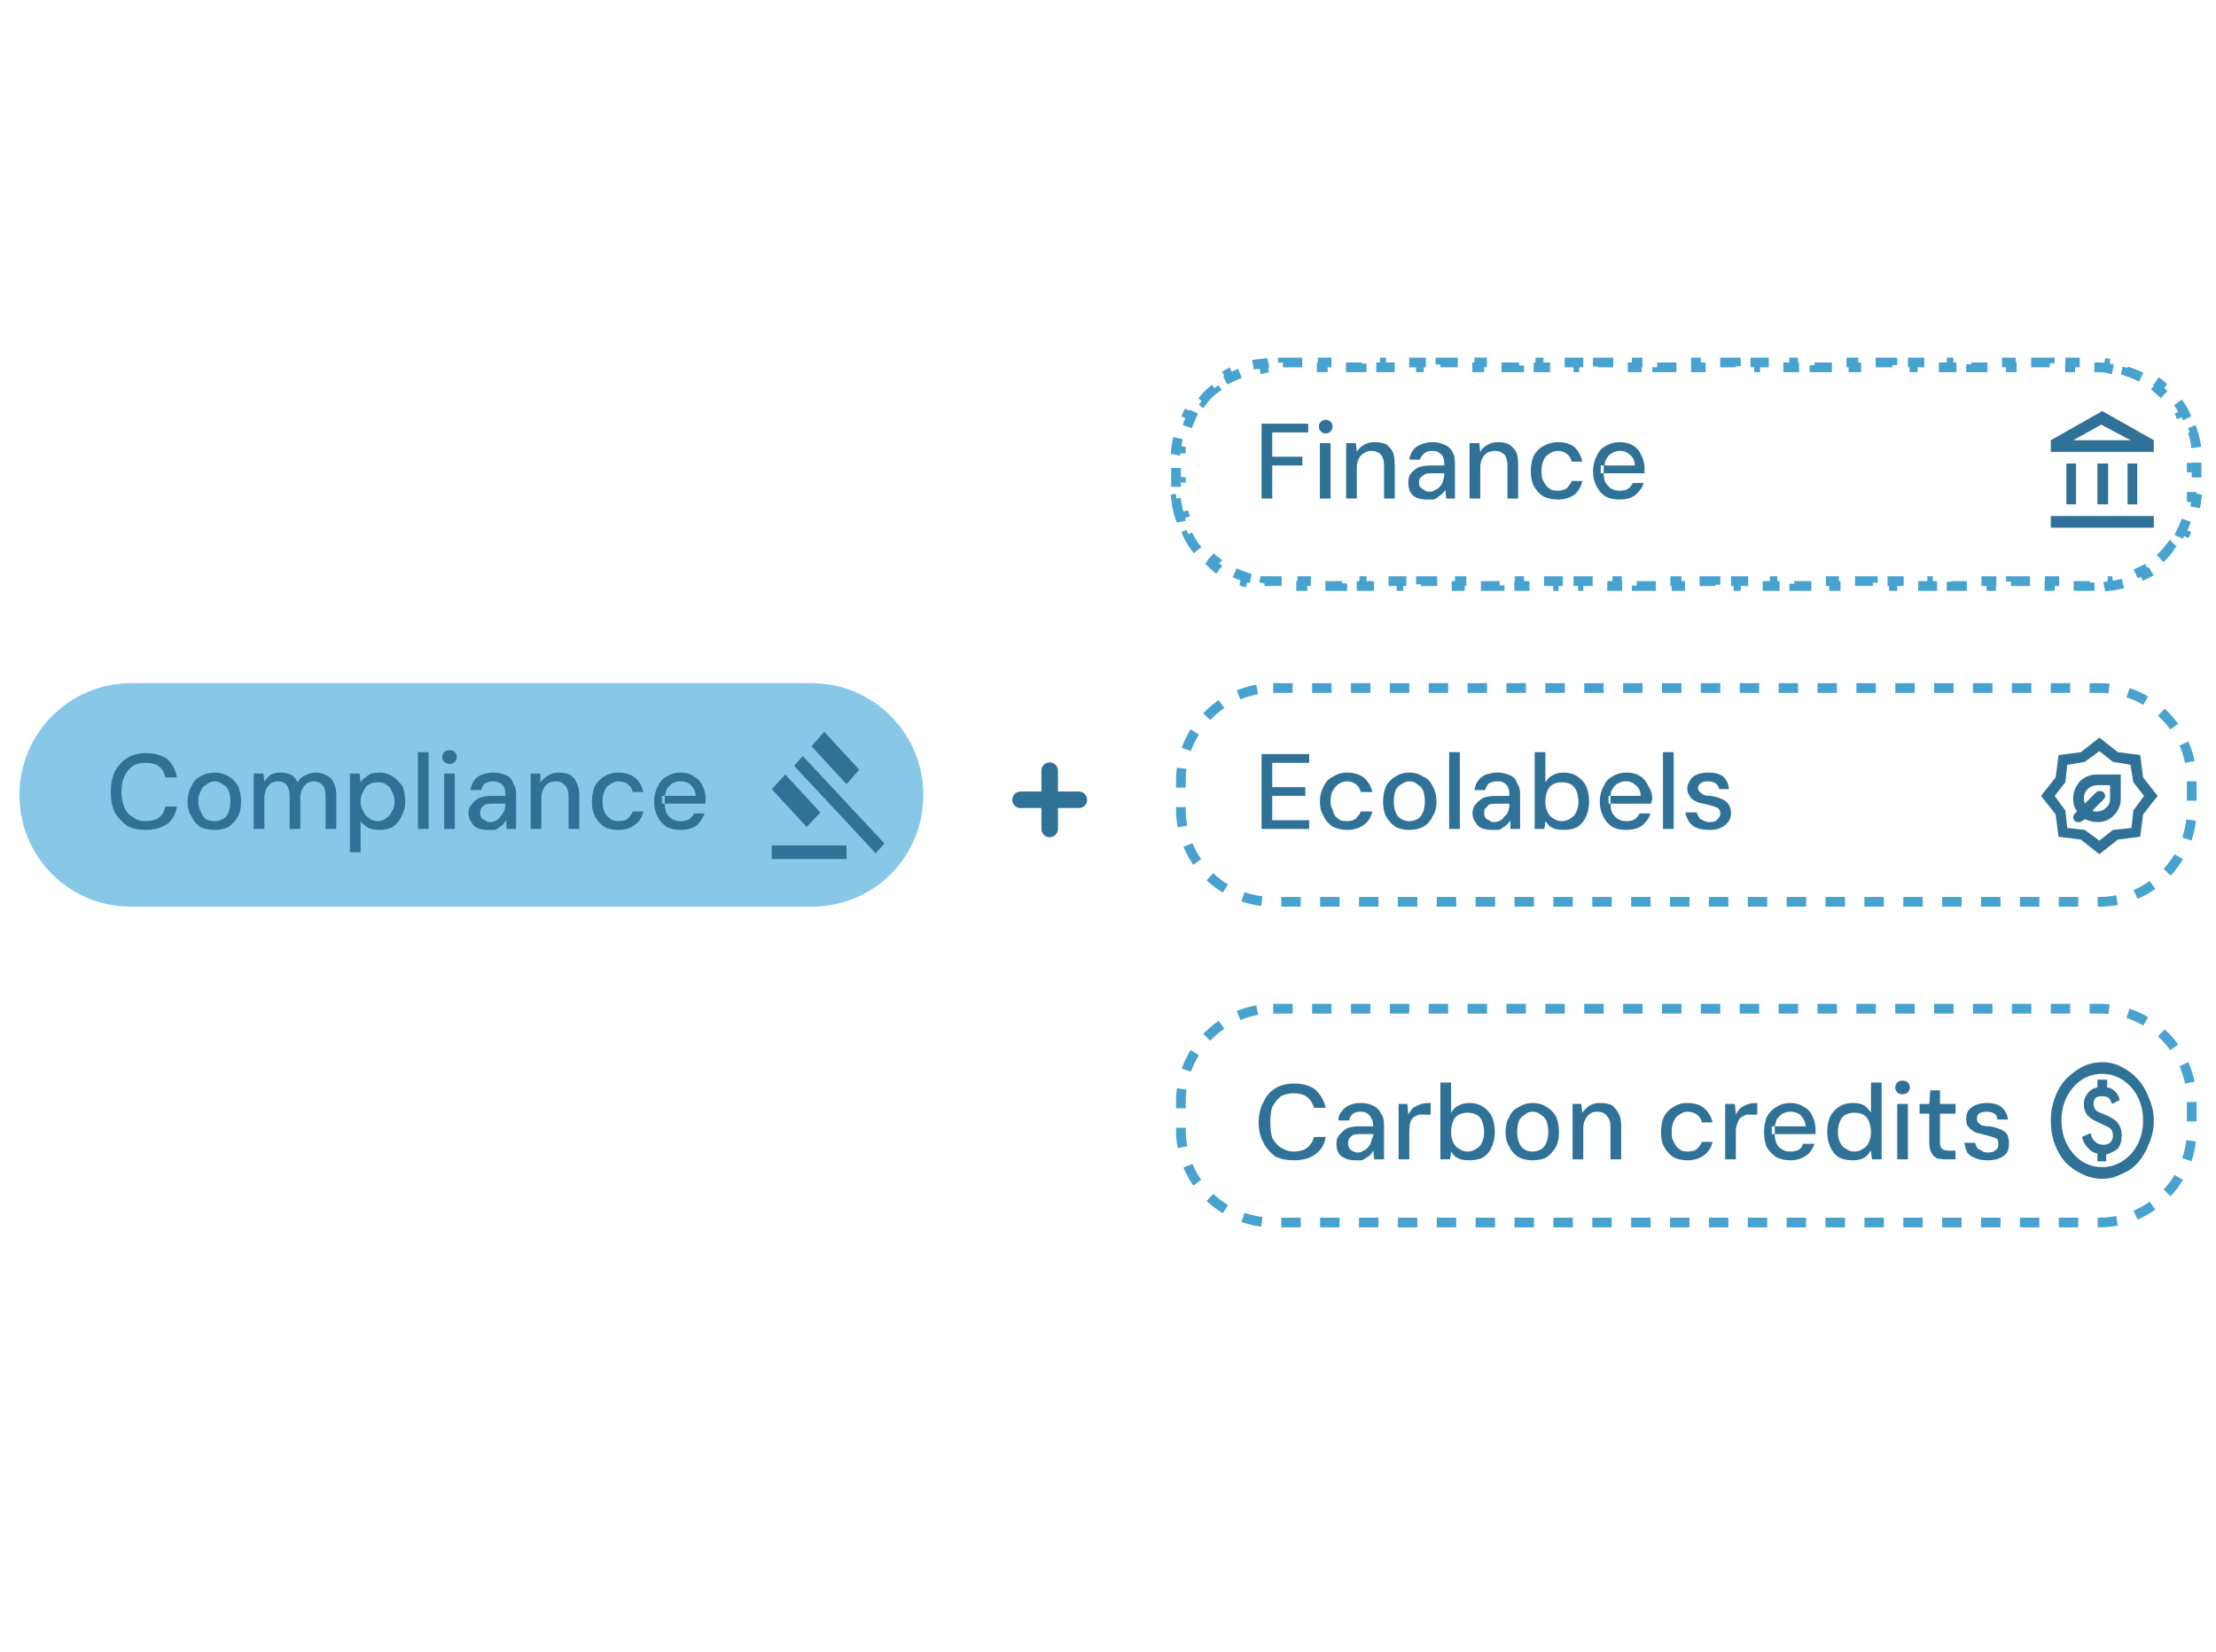 <svg version="1.2" xmlns="http://www.w3.org/2000/svg" viewBox="0 0 228 170" width="228" height="170">
	<title>Dasboard v2 - report benefit-svg</title>
	<defs>
		<clipPath clipPathUnits="userSpaceOnUse" id="cp1">
			<path d="m209 75.32h14v14h-14z"/>
		</clipPath>
	</defs>
	<style>
		.s0 { fill: none;stroke: #000000 } 
		.s1 { fill: #307297 } 
		.s2 { fill: #89c7e8 } 
		.s3 { fill: none;stroke: #48a2cf;stroke-dasharray: 2 } 
		.s4 { fill: none;stroke: #307297;stroke-linecap: round;stroke-width: 1.7 } 
	</style>
	<path id="Layer" class="s0" d="m-11.5-9.2h254v183h-254z"/>
	<path id="Layer" fill-rule="evenodd" class="s1" d="m129.8 51.3v-7.7h4.8v0.9h-3.7v2.5h3.1v0.9h-3.1v3.4zm6 0v-5.7h1.1v5.7zm0.6-6.7q-0.3 0-0.5-0.2-0.2-0.2-0.2-0.5 0-0.3 0.2-0.5 0.2-0.2 0.5-0.2 0.3 0 0.5 0.2 0.2 0.2 0.2 0.5 0 0.3-0.2 0.5-0.2 0.2-0.5 0.2zm2.1 6.7v-5.7h1l0.1 0.9q0.2-0.4 0.7-0.7 0.5-0.3 1.1-0.3 0.7 0 1.2 0.2 0.4 0.3 0.7 0.8 0.2 0.5 0.2 1.3v3.5h-1.1v-3.4q0-0.7-0.3-1.1-0.4-0.4-1-0.4-0.4 0-0.7 0.2-0.4 0.2-0.6 0.6-0.2 0.4-0.2 0.9v3.2zm8.3 0.1q-0.6 0-1.1-0.2-0.4-0.2-0.6-0.6-0.2-0.4-0.2-0.9 0-0.6 0.2-0.9 0.3-0.4 0.8-0.7 0.6-0.2 1.3-0.2h1.4q0-0.5-0.1-0.8-0.1-0.3-0.4-0.5-0.3-0.2-0.7-0.2-0.5 0-0.8 0.2-0.4 0.3-0.5 0.7h-1.1q0.1-0.6 0.4-1 0.3-0.4 0.9-0.6 0.5-0.2 1.1-0.2 0.7 0 1.3 0.3 0.5 0.2 0.8 0.8 0.2 0.4 0.2 1.1v3.6h-0.9l-0.1-0.9q-0.1 0.2-0.3 0.4-0.2 0.2-0.4 0.3-0.2 0.2-0.5 0.3-0.3 0-0.7 0zm0.3-0.8q0.3 0 0.6-0.2 0.3-0.1 0.5-0.4 0.2-0.2 0.3-0.6 0.1-0.3 0.1-0.6v-0.1h-1.3q-0.5 0-0.7 0.1-0.3 0.2-0.5 0.4-0.1 0.2-0.1 0.4 0 0.3 0.1 0.5 0.2 0.2 0.4 0.3 0.2 0.2 0.6 0.2zm4.1 0.7v-5.7h1l0.1 0.9q0.2-0.4 0.7-0.7 0.5-0.3 1.1-0.3 0.7 0 1.1 0.2 0.5 0.3 0.8 0.8 0.2 0.5 0.2 1.3v3.5h-1.1v-3.4q0-0.7-0.3-1.1-0.4-0.4-1-0.4-0.4 0-0.8 0.2-0.3 0.2-0.5 0.6-0.2 0.4-0.2 0.9v3.2zm9.1 0.1q-0.8 0-1.5-0.3-0.6-0.4-1-1.1-0.3-0.6-0.3-1.5 0-0.9 0.3-1.6 0.4-0.7 1-1 0.7-0.4 1.5-0.4 1 0 1.7 0.5 0.6 0.6 0.8 1.5h-1.1q-0.1-0.5-0.5-0.8-0.4-0.3-0.9-0.3-0.5 0-0.9 0.3-0.4 0.2-0.6 0.7-0.2 0.4-0.2 1.1 0 0.5 0.1 0.8 0.2 0.4 0.4 0.7 0.2 0.2 0.5 0.4 0.3 0.1 0.7 0.1 0.3 0 0.6-0.1 0.3-0.1 0.5-0.4 0.2-0.2 0.3-0.5h1.1q-0.2 0.9-0.8 1.4-0.7 0.5-1.7 0.5zm6.3 0q-0.8 0-1.4-0.3-0.6-0.4-0.9-1-0.4-0.7-0.4-1.6 0-0.9 0.4-1.6 0.3-0.7 0.9-1 0.6-0.4 1.5-0.4 0.8 0 1.4 0.4 0.5 0.3 0.8 1 0.3 0.6 0.3 1.3 0 0.1 0 0.3 0 0.1 0 0.2h-4.2q0 0.6 0.2 1 0.3 0.4 0.6 0.6 0.4 0.2 0.8 0.2 0.6 0 0.9-0.2 0.3-0.2 0.5-0.6h1.1q-0.1 0.5-0.5 0.9-0.3 0.4-0.8 0.6-0.5 0.2-1.2 0.2zm-1.6-2.7q0 0 0-0.1v-0.3q0-0.2 0-0.4h-0.3v0.8zm3.2-0.8q0-0.7-0.5-1.1-0.4-0.4-1-0.4-0.5 0-0.8 0.2-0.4 0.2-0.6 0.6-0.2 0.3-0.2 0.7z"/>
	<path id="Layer" fill-rule="evenodd" class="s1" d="m129.8 85.3v-7.7h4.9v0.9h-3.8v2.5h3.4v0.9h-3.4v2.5h3.8v0.9zm8.8 0.1q-0.8 0-1.4-0.3-0.7-0.4-1-1.1-0.4-0.6-0.4-1.5 0-0.9 0.4-1.6 0.3-0.7 1-1 0.6-0.4 1.4-0.4 1 0 1.7 0.5 0.7 0.6 0.9 1.5h-1.2q-0.1-0.5-0.5-0.8-0.4-0.3-0.9-0.3-0.5 0-0.9 0.3-0.3 0.2-0.6 0.7-0.2 0.4-0.2 1.1 0 0.5 0.2 0.8 0.1 0.4 0.3 0.7 0.2 0.2 0.5 0.4 0.3 0.1 0.7 0.1 0.3 0 0.6-0.1 0.3-0.1 0.5-0.4 0.2-0.2 0.3-0.5h1.2q-0.2 0.9-0.9 1.4-0.7 0.5-1.7 0.5zm6.4 0q-0.8 0-1.4-0.3-0.6-0.4-1-1.1-0.3-0.6-0.3-1.5 0-0.9 0.3-1.6 0.4-0.7 1-1 0.6-0.4 1.4-0.4 0.8 0 1.4 0.4 0.7 0.3 1 1 0.4 0.7 0.4 1.6 0 0.9-0.4 1.5-0.3 0.7-1 1.1-0.6 0.3-1.4 0.3zm0-0.9q0.5 0 0.8-0.2 0.4-0.2 0.6-0.7 0.2-0.5 0.2-1.1 0-0.7-0.2-1.2-0.2-0.4-0.6-0.6-0.3-0.3-0.8-0.3-0.4 0-0.8 0.3-0.4 0.2-0.6 0.6-0.2 0.5-0.2 1.2 0 0.6 0.2 1.1 0.2 0.5 0.6 0.7 0.4 0.2 0.8 0.2zm4.1 0.8v-7.9h1.1v7.9zm4.4 0.1q-0.6 0-1.1-0.2-0.4-0.2-0.6-0.6-0.3-0.4-0.3-0.9 0-0.6 0.3-0.9 0.3-0.4 0.8-0.7 0.6-0.2 1.3-0.2h1.4q0-0.5-0.1-0.8-0.1-0.3-0.4-0.5-0.3-0.2-0.7-0.2-0.5 0-0.9 0.2-0.3 0.3-0.4 0.7h-1.1q0.1-0.6 0.4-1 0.3-0.4 0.8-0.6 0.6-0.2 1.2-0.2 0.7 0 1.3 0.3 0.5 0.2 0.7 0.8 0.3 0.4 0.3 1.1v3.6h-1v-0.9q-0.1 0.2-0.3 0.4-0.2 0.2-0.4 0.3-0.2 0.2-0.5 0.3-0.3 0-0.7 0zm0.2-0.8q0.4 0 0.7-0.2 0.2-0.1 0.4-0.4 0.3-0.2 0.4-0.6 0.1-0.3 0.1-0.6v-0.1h-1.3q-0.5 0-0.8 0.1-0.2 0.2-0.4 0.4-0.1 0.2-0.1 0.4 0 0.3 0.1 0.5 0.1 0.2 0.4 0.3 0.2 0.2 0.5 0.2zm7.2 0.8q-0.5 0-0.9-0.1-0.3-0.1-0.6-0.3-0.2-0.3-0.4-0.5l-0.1 0.8h-1v-7.9h1.1v3.1q0.3-0.5 0.7-0.7 0.5-0.3 1.2-0.3 0.8 0 1.4 0.4 0.6 0.4 0.9 1 0.3 0.7 0.3 1.6 0 0.8-0.3 1.5-0.3 0.7-0.9 1.1-0.6 0.3-1.4 0.3zm-0.2-0.9q0.5 0 0.9-0.3 0.4-0.2 0.6-0.7 0.2-0.4 0.2-1 0-0.6-0.2-1.1-0.2-0.5-0.6-0.7-0.4-0.2-0.9-0.2-0.5 0-0.9 0.2-0.4 0.2-0.6 0.7-0.2 0.5-0.2 1.1 0 0.6 0.2 1 0.2 0.5 0.6 0.7 0.4 0.3 0.9 0.3zm6.6 0.9q-0.8 0-1.4-0.3-0.6-0.4-0.9-1-0.4-0.7-0.4-1.6 0-0.9 0.4-1.6 0.3-0.7 0.9-1 0.6-0.4 1.5-0.4 0.8 0 1.4 0.4 0.5 0.3 0.8 1 0.4 0.6 0.4 1.3 0 0.1-0.1 0.3 0 0.1 0 0.2h-4.2q0 0.6 0.2 1 0.3 0.4 0.6 0.6 0.4 0.2 0.8 0.2 0.6 0 0.9-0.2 0.3-0.2 0.5-0.6h1.1q-0.1 0.5-0.5 0.9-0.3 0.4-0.8 0.6-0.5 0.2-1.2 0.2zm-1.6-2.7q0 0 0-0.1v-0.3q0-0.2 0-0.4h-0.2v0.8zm3.1-0.8q0-0.7-0.5-1.1-0.4-0.4-1-0.4-0.5 0-0.8 0.2-0.4 0.2-0.6 0.6-0.2 0.3-0.2 0.7zm2.3 3.4v-7.9h1.1v7.9zm4.8 0.1q-0.8 0-1.3-0.2-0.5-0.2-0.8-0.6-0.3-0.5-0.4-1h1.2q0 0.2 0.2 0.5 0.1 0.2 0.4 0.3 0.3 0.2 0.7 0.2 0.3 0 0.6-0.1 0.2-0.2 0.3-0.3 0.2-0.2 0.2-0.5 0-0.3-0.2-0.5-0.1-0.1-0.4-0.2-0.3-0.1-0.7-0.2-0.5-0.1-0.9-0.2-0.3-0.1-0.6-0.3-0.3-0.2-0.4-0.5-0.2-0.2-0.2-0.7 0-0.4 0.3-0.8 0.2-0.4 0.7-0.6 0.5-0.2 1.2-0.2 0.9 0 1.5 0.4 0.5 0.5 0.6 1.3h-1q-0.1-0.4-0.4-0.6-0.3-0.2-0.8-0.2-0.5 0-0.7 0.2-0.3 0.2-0.3 0.5 0 0.2 0.2 0.4 0.1 0.1 0.4 0.3 0.3 0.1 0.7 0.1 0.7 0.1 1.1 0.3 0.5 0.2 0.7 0.5 0.3 0.4 0.3 1 0 0.5-0.3 0.9-0.3 0.4-0.8 0.6-0.4 0.2-1.1 0.2z"/>
	<path id="Layer" fill-rule="evenodd" class="s1" d="m133.1 119.4q-1.1 0-1.9-0.4-0.8-0.6-1.2-1.4-0.5-0.9-0.5-2.1 0-1.2 0.5-2.1 0.4-0.9 1.2-1.4 0.8-0.5 1.9-0.5 1.4 0 2.2 0.6 0.8 0.7 1.1 1.9h-1.2q-0.2-0.7-0.7-1.1-0.5-0.4-1.4-0.4-0.7 0-1.3 0.3-0.5 0.4-0.9 1.1-0.2 0.6-0.2 1.6 0 0.9 0.2 1.6 0.4 0.7 0.9 1 0.6 0.4 1.3 0.4 0.9 0 1.4-0.4 0.5-0.4 0.7-1.1h1.2q-0.2 1.2-1.1 1.8-0.8 0.6-2.2 0.6zm6.4 0q-0.7 0-1.1-0.2-0.5-0.2-0.7-0.6-0.2-0.4-0.2-0.9 0-0.6 0.3-0.9 0.3-0.4 0.8-0.7 0.5-0.2 1.3-0.2h1.4q0-0.5-0.2-0.8-0.1-0.3-0.4-0.5-0.2-0.2-0.7-0.2-0.5 0-0.8 0.2-0.3 0.3-0.4 0.7h-1.1q0-0.6 0.4-1 0.3-0.4 0.8-0.6 0.5-0.2 1.1-0.2 0.8 0 1.3 0.3 0.5 0.2 0.8 0.8 0.3 0.4 0.3 1.1v3.6h-1l-0.1-0.9q-0.1 0.2-0.3 0.4-0.1 0.2-0.4 0.3-0.2 0.2-0.5 0.3-0.3 0-0.6 0zm0.2-0.8q0.3 0 0.6-0.2 0.3-0.1 0.5-0.4 0.2-0.2 0.3-0.6 0.1-0.3 0.2-0.6v-0.1h-1.3q-0.5 0-0.8 0.1-0.3 0.2-0.4 0.4-0.1 0.2-0.1 0.4 0 0.3 0.1 0.5 0.1 0.2 0.3 0.3 0.3 0.2 0.6 0.2zm4.2 0.7v-5.7h0.9l0.1 1.1q0.2-0.4 0.5-0.7 0.3-0.2 0.8-0.4 0.4-0.1 1-0.1v1.2h-0.6q-0.3 0-0.6 0-0.3 0.1-0.6 0.3-0.2 0.2-0.3 0.5-0.1 0.4-0.1 0.9v2.9zm7.3 0.1q-0.5 0-0.9-0.1-0.3-0.1-0.6-0.3-0.3-0.3-0.4-0.5l-0.1 0.8h-1v-7.9h1.1v3.1q0.3-0.5 0.7-0.7 0.5-0.3 1.2-0.3 0.8 0 1.4 0.4 0.6 0.4 0.9 1 0.3 0.7 0.3 1.6 0 0.8-0.3 1.5-0.3 0.7-0.9 1.1-0.6 0.3-1.4 0.3zm-0.2-0.9q0.5 0 0.9-0.3 0.4-0.2 0.6-0.7 0.2-0.4 0.2-1 0-0.6-0.2-1.1-0.2-0.5-0.6-0.7-0.4-0.2-0.9-0.2-0.5 0-0.9 0.2-0.4 0.2-0.6 0.7-0.2 0.5-0.2 1.1 0 0.6 0.2 1 0.2 0.5 0.6 0.7 0.4 0.3 0.9 0.3zm6.7 0.9q-0.8 0-1.4-0.3-0.7-0.4-1-1.1-0.4-0.6-0.4-1.5 0-0.9 0.4-1.6 0.3-0.7 1-1 0.6-0.4 1.4-0.4 0.8 0 1.4 0.4 0.6 0.3 1 1 0.3 0.7 0.3 1.6 0 0.9-0.3 1.5-0.4 0.7-1 1.1-0.6 0.3-1.4 0.3zm0-0.9q0.4 0 0.8-0.2 0.4-0.2 0.6-0.7 0.2-0.5 0.2-1.1 0-0.7-0.2-1.2-0.2-0.4-0.6-0.6-0.3-0.3-0.8-0.3-0.5 0-0.8 0.3-0.4 0.2-0.6 0.6-0.2 0.5-0.2 1.2 0 0.6 0.2 1.1 0.2 0.5 0.6 0.7 0.3 0.2 0.8 0.2zm4.1 0.8v-5.7h0.9l0.1 0.9q0.3-0.4 0.7-0.7 0.5-0.3 1.1-0.3 0.7 0 1.2 0.2 0.4 0.3 0.7 0.8 0.3 0.5 0.3 1.3v3.5h-1.1v-3.4q0-0.7-0.4-1.1-0.3-0.4-1-0.4-0.4 0-0.7 0.2-0.3 0.2-0.5 0.6-0.2 0.4-0.2 0.9v3.2zm11.8 0.1q-0.8 0-1.4-0.3-0.6-0.4-1-1.1-0.3-0.6-0.3-1.5 0-0.9 0.3-1.6 0.4-0.7 1-1 0.6-0.4 1.4-0.4 1.1 0 1.7 0.5 0.7 0.6 0.9 1.5h-1.1q-0.1-0.5-0.5-0.8-0.4-0.3-1-0.3-0.4 0-0.8 0.3-0.4 0.2-0.6 0.7-0.2 0.4-0.2 1.1 0 0.5 0.1 0.8 0.2 0.4 0.4 0.7 0.2 0.2 0.5 0.4 0.3 0.1 0.6 0.1 0.4 0 0.7-0.1 0.3-0.1 0.5-0.4 0.2-0.2 0.3-0.5h1.1q-0.2 0.9-0.9 1.4-0.7 0.5-1.7 0.5zm3.9-0.1v-5.7h1l0.1 1.1q0.2-0.4 0.5-0.7 0.3-0.2 0.8-0.4 0.4-0.1 0.9-0.1v1.2h-0.5q-0.3 0-0.6 0-0.3 0.1-0.6 0.3-0.2 0.2-0.3 0.5-0.2 0.4-0.2 0.9v2.9zm6.7 0.1q-0.8 0-1.4-0.3-0.6-0.4-1-1-0.3-0.7-0.3-1.6 0-0.9 0.3-1.6 0.4-0.7 1-1 0.6-0.4 1.4-0.4 0.8 0 1.4 0.4 0.6 0.3 0.9 1 0.3 0.6 0.3 1.3 0 0.1 0 0.3 0 0.1 0 0.2h-4.2q0 0.6 0.2 1 0.2 0.4 0.6 0.6 0.3 0.2 0.8 0.2 0.5 0 0.9-0.2 0.3-0.2 0.4-0.6h1.2q-0.2 0.5-0.5 0.9-0.4 0.4-0.9 0.6-0.5 0.2-1.1 0.2zm-1.6-2.7q0 0 0-0.1v-0.3q0-0.2 0-0.4h-0.3v0.8zm3.2-0.8q-0.1-0.7-0.5-1.1-0.4-0.4-1.1-0.4-0.4 0-0.8 0.2-0.3 0.2-0.6 0.6-0.1 0.3-0.2 0.7zm4.8 3.5q-0.8 0-1.4-0.3-0.6-0.4-0.9-1.1-0.3-0.7-0.3-1.5 0-0.9 0.3-1.6 0.3-0.6 0.9-1 0.6-0.4 1.4-0.4 0.7 0 1.1 0.2 0.5 0.3 0.8 0.8v-3.1h1.1v7.9h-1l-0.1-0.9q-0.2 0.3-0.4 0.5-0.3 0.3-0.7 0.4-0.3 0.1-0.8 0.1zm0.2-0.9q0.5 0 0.9-0.3 0.4-0.2 0.6-0.7 0.2-0.4 0.2-1 0-0.6-0.2-1.1-0.2-0.5-0.6-0.7-0.4-0.2-0.9-0.2-0.5 0-0.9 0.2-0.4 0.2-0.6 0.7-0.2 0.5-0.2 1.1 0 0.6 0.2 1 0.2 0.5 0.6 0.7 0.4 0.3 0.9 0.3zm4.4 0.8v-5.7h1.1v5.7zm0.5-6.7q-0.3 0-0.5-0.2-0.2-0.2-0.2-0.5 0-0.3 0.2-0.5 0.2-0.2 0.5-0.2 0.4 0 0.6 0.2 0.2 0.2 0.2 0.5 0 0.3-0.2 0.5-0.2 0.2-0.6 0.2zm4.5 6.7q-0.5 0-0.9-0.1-0.4-0.2-0.6-0.6-0.2-0.4-0.2-1v-3h-1v-1h1l0.1-1.4h1v1.4h1.6v1h-1.6v3q0 0.4 0.2 0.6 0.2 0.2 0.7 0.2h0.7v0.9zm4.3 0.1q-0.7 0-1.2-0.2-0.6-0.2-0.9-0.6-0.2-0.5-0.3-1h1.1q0.1 0.2 0.2 0.5 0.2 0.2 0.5 0.3 0.2 0.2 0.6 0.2 0.4 0 0.6-0.1 0.3-0.2 0.4-0.3 0.1-0.2 0.1-0.5 0-0.3-0.1-0.5-0.2-0.1-0.5-0.2-0.3-0.1-0.7-0.2-0.4-0.1-0.8-0.2-0.4-0.1-0.6-0.3-0.3-0.2-0.5-0.5-0.1-0.2-0.1-0.7 0-0.4 0.2-0.8 0.3-0.4 0.8-0.6 0.5-0.2 1.1-0.2 1 0 1.5 0.4 0.6 0.5 0.7 1.3h-1.1q0-0.4-0.3-0.6-0.3-0.2-0.8-0.2-0.5 0-0.8 0.2-0.2 0.2-0.2 0.5 0 0.2 0.1 0.4 0.1 0.1 0.4 0.3 0.3 0.1 0.8 0.1 0.6 0.1 1.1 0.3 0.5 0.2 0.7 0.5 0.2 0.4 0.2 1 0 0.5-0.2 0.9-0.3 0.4-0.8 0.6-0.5 0.2-1.2 0.2z"/>
	<path id="Layer" class="s2" d="m13.5 70.3h70c6.4 0 11.5 5.2 11.5 11.5 0 6.4-5.1 11.5-11.5 11.5h-70c-6.4 0-11.5-5.1-11.5-11.5 0-6.3 5.1-11.5 11.5-11.5z"/>
	<path id="Layer" class="s1" d="m79.4 88.4v-1.4h7.7v1.4zm3.6-3.3l-3.6-3.9 1.4-1.5 3.6 3.9zm4.1-4.4l-3.6-3.9 1.3-1.5 3.6 3.9zm3 7.1l-8.4-9 0.9-1 8.4 9z"/>
	<path id="Layer" fill-rule="evenodd" class="s3" d="m121.4 53.2q-0.3-0.9-0.4-1.9l0.5-0.1q0-0.4 0-0.9v-0.7h-0.5v-1.5h0.5v-0.8q0-0.5 0-0.9l-0.5-0.1q0.1-1 0.4-1.9l0.5 0.2q0.3-0.9 0.7-1.8l-0.4-0.2q0.4-0.9 1.1-1.6l0.4 0.3q0.5-0.7 1.3-1.3l-0.3-0.4q0.7-0.6 1.6-1.1l0.2 0.4q0.8-0.4 1.7-0.7l-0.1-0.5q0.9-0.2 1.9-0.3l0.1 0.5q0.4-0.1 0.9-0.1h1v-0.5h2v0.5h2.1v-0.5h2v0.5h2v-0.5h2v0.5h2.1v-0.5h2v0.5h2v-0.5h2v0.5h2v-0.5h2.1v0.5h2v-0.5h2v0.5h2v-0.5h2.1v0.5h2v-0.5h2v0.5h2v-0.5h2.1v0.5h2v-0.5h2v0.5h2v-0.5h2.1v0.5h2v-0.5h2v0.5h2v-0.5h2.1v0.5h2v-0.5h2v0.5h2v-0.5h2v0.5h2.1v-0.5h2v0.5h2v-0.5h2v0.5h2.1v-0.5h2v0.5h2v-0.5h2v0.5h2.1v-0.5h2v0.5h1q0.5 0 0.9 0.1l0.1-0.5q1 0.1 1.9 0.3l-0.1 0.5q0.9 0.3 1.7 0.7l0.2-0.4q0.9 0.5 1.6 1.1l-0.3 0.4q0.7 0.6 1.3 1.3l0.4-0.3q0.7 0.7 1.1 1.6l-0.4 0.2q0.4 0.9 0.7 1.8l0.5-0.2q0.3 0.9 0.4 1.9l-0.5 0.1q0 0.4 0 0.9v0.8h0.5v1.5h-0.5v0.7q0 0.5 0 0.9l0.5 0.1q-0.1 1-0.4 1.9l-0.5-0.1q-0.3 0.9-0.7 1.7l0.4 0.2q-0.4 0.9-1.1 1.7l-0.4-0.4q-0.6 0.8-1.3 1.4l0.3 0.3q-0.7 0.7-1.6 1.1l-0.2-0.4q-0.8 0.4-1.7 0.7l0.1 0.5q-0.9 0.3-1.9 0.4l-0.1-0.5q-0.4 0-0.9 0h-1v0.5h-2v-0.5h-2.1v0.5h-2v-0.5h-2v0.5h-2v-0.5h-2.1v0.5h-2v-0.5h-2v0.5h-2v-0.5h-2.1v0.5h-2v-0.5h-2v0.5h-2v-0.5h-2v0.5h-2.1v-0.5h-2v0.5h-2v-0.5h-2v0.5h-2.1v-0.5h-2v0.5h-2v-0.5h-2v0.5h-2.1v-0.5h-2v0.5h-2v-0.5h-2v0.5h-2.1v-0.5h-2v0.5h-2v-0.5h-2v0.5h-2.1v-0.5h-2v0.5h-2v-0.5h-2v0.5h-2v-0.5h-2.1v0.5h-2v-0.5h-2v0.5h-2v-0.5h-2.1v0.5h-2v-0.5h-1q-0.5 0-0.9 0l-0.1 0.5q-1-0.1-1.9-0.4l0.1-0.5q-0.9-0.3-1.7-0.7l-0.2 0.4q-0.9-0.4-1.6-1.1l0.3-0.3q-0.8-0.6-1.3-1.4l-0.4 0.4q-0.7-0.8-1.1-1.7l0.4-0.2q-0.4-0.8-0.7-1.7z"/>
	<path id="Layer" class="s3" d="m131 70.8h85c5.2 0 9.5 4.3 9.5 9.5v3c0 5.3-4.3 9.5-9.5 9.5h-85c-5.2 0-9.5-4.2-9.5-9.5v-3c0-5.2 4.3-9.5 9.5-9.5z"/>
	<path id="Layer" class="s3" d="m131 103.8h85c5.2 0 9.5 4.3 9.5 9.5v3c0 5.3-4.3 9.5-9.5 9.5h-85c-5.2 0-9.5-4.2-9.5-9.5v-3c0-5.2 4.3-9.5 9.5-9.5z"/>
	<path id="Layer" fill-rule="evenodd" class="s1" d="m15 85.4q-1.1 0-1.9-0.4-0.8-0.6-1.3-1.4-0.4-0.9-0.4-2.1 0-1.2 0.4-2.1 0.5-0.9 1.3-1.4 0.8-0.5 1.9-0.5 1.3 0 2.2 0.6 0.8 0.7 1 1.9h-1.2q-0.1-0.7-0.6-1.1-0.5-0.4-1.4-0.4-0.8 0-1.3 0.3-0.6 0.4-0.9 1.1-0.3 0.6-0.3 1.6 0 0.9 0.3 1.6 0.3 0.7 0.9 1 0.5 0.4 1.3 0.4 0.9 0 1.4-0.4 0.5-0.4 0.6-1.1h1.2q-0.2 1.2-1 1.8-0.9 0.6-2.2 0.6zm7.1 0q-0.8 0-1.5-0.3-0.6-0.4-0.9-1.1-0.4-0.6-0.4-1.5 0-0.9 0.4-1.6 0.3-0.7 0.9-1 0.7-0.4 1.5-0.4 0.8 0 1.4 0.4 0.6 0.3 1 1 0.3 0.7 0.3 1.6 0 0.9-0.3 1.5-0.4 0.7-1 1.1-0.6 0.3-1.4 0.3zm0-0.9q0.4 0 0.8-0.2 0.4-0.2 0.6-0.7 0.2-0.5 0.2-1.1 0-0.7-0.2-1.2-0.2-0.4-0.6-0.6-0.4-0.3-0.8-0.3-0.5 0-0.8 0.3-0.4 0.2-0.6 0.6-0.3 0.5-0.3 1.2 0 0.6 0.3 1.1 0.2 0.5 0.5 0.7 0.4 0.2 0.9 0.2zm4 0.8v-5.7h1l0.1 0.8q0.3-0.4 0.7-0.7 0.4-0.2 1-0.2 0.4 0 0.7 0.1 0.4 0.1 0.6 0.3 0.3 0.3 0.4 0.6 0.3-0.5 0.8-0.7 0.5-0.3 1.1-0.3 0.6 0 1.1 0.3 0.5 0.2 0.7 0.7 0.3 0.5 0.3 1.3v3.5h-1.1v-3.4q0-0.7-0.3-1.1-0.4-0.4-0.9-0.4-0.4 0-0.7 0.2-0.3 0.2-0.5 0.6-0.2 0.4-0.2 0.9v3.2h-1.1v-3.4q0-0.7-0.3-1.1-0.3-0.4-0.9-0.4-0.4 0-0.7 0.2-0.3 0.2-0.5 0.6-0.2 0.4-0.2 0.9v3.2zm9.9 2.4v-8.1h1l0.1 0.9q0.2-0.3 0.5-0.5 0.2-0.2 0.6-0.4 0.4-0.1 0.9-0.1 0.7 0 1.3 0.4 0.6 0.4 1 1 0.3 0.7 0.3 1.6 0 0.8-0.4 1.5-0.3 0.7-0.9 1.1-0.6 0.3-1.3 0.3-0.7 0-1.2-0.2-0.5-0.3-0.8-0.7v3.2zm2.9-3.2q0.5 0 0.8-0.3 0.4-0.2 0.6-0.7 0.3-0.4 0.3-1 0-0.6-0.3-1.1-0.2-0.5-0.6-0.7-0.3-0.2-0.8-0.2-0.6 0-0.9 0.2-0.4 0.2-0.6 0.7-0.3 0.5-0.3 1.1 0 0.6 0.3 1 0.2 0.5 0.6 0.7 0.3 0.3 0.9 0.3zm4.1 0.8v-7.9h1.1v7.9zm2.7 0v-5.7h1.1v5.7zm0.6-6.7q-0.4 0-0.6-0.2-0.2-0.2-0.2-0.5 0-0.3 0.2-0.5 0.2-0.2 0.6-0.2 0.3 0 0.5 0.2 0.2 0.2 0.2 0.5 0 0.3-0.2 0.5-0.2 0.2-0.5 0.2zm3.9 6.8q-0.6 0-1.1-0.2-0.4-0.2-0.6-0.6-0.3-0.4-0.3-0.9 0-0.6 0.3-0.9 0.3-0.4 0.8-0.7 0.6-0.2 1.3-0.2h1.4q0-0.5-0.1-0.8-0.1-0.3-0.4-0.5-0.3-0.2-0.8-0.2-0.4 0-0.8 0.2-0.3 0.3-0.4 0.7h-1.1q0.1-0.6 0.4-1 0.3-0.4 0.8-0.6 0.6-0.2 1.1-0.2 0.8 0 1.4 0.3 0.5 0.2 0.7 0.8 0.3 0.4 0.3 1.1v3.6h-1v-0.9q-0.2 0.2-0.3 0.4-0.2 0.2-0.4 0.3-0.2 0.2-0.5 0.3-0.3 0-0.7 0zm0.2-0.8q0.4 0 0.7-0.2 0.2-0.1 0.4-0.4 0.2-0.2 0.4-0.6 0.1-0.3 0.1-0.6v-0.1h-1.3q-0.5 0-0.8 0.1-0.3 0.2-0.4 0.4-0.1 0.2-0.1 0.4 0 0.3 0.1 0.5 0.1 0.2 0.4 0.3 0.2 0.2 0.5 0.2zm4.2 0.7v-5.7h1v0.9q0.3-0.4 0.8-0.7 0.4-0.3 1.1-0.3 0.6 0 1.1 0.2 0.5 0.3 0.7 0.8 0.3 0.5 0.3 1.3v3.5h-1.1v-3.4q0-0.7-0.4-1.1-0.3-0.4-0.9-0.4-0.4 0-0.8 0.2-0.3 0.2-0.5 0.6-0.2 0.4-0.2 0.9v3.2zm9 0.1q-0.8 0-1.4-0.3-0.6-0.4-1-1.1-0.3-0.6-0.3-1.5 0-0.9 0.3-1.6 0.4-0.7 1-1 0.6-0.4 1.4-0.4 1.1 0 1.7 0.5 0.7 0.6 0.9 1.5h-1.1q-0.1-0.5-0.5-0.8-0.4-0.3-1-0.3-0.4 0-0.8 0.3-0.4 0.2-0.6 0.7-0.2 0.4-0.2 1.1 0 0.5 0.1 0.8 0.1 0.4 0.4 0.7 0.2 0.2 0.5 0.4 0.3 0.1 0.6 0.1 0.4 0 0.7-0.1 0.3-0.1 0.5-0.4 0.2-0.2 0.3-0.5h1.1q-0.2 0.9-0.9 1.4-0.7 0.5-1.7 0.5zm6.4 0q-0.8 0-1.4-0.3-0.6-0.4-0.9-1-0.4-0.7-0.4-1.6 0-0.9 0.4-1.6 0.3-0.7 0.9-1 0.6-0.4 1.4-0.4 0.9 0 1.4 0.4 0.6 0.3 0.9 1 0.3 0.6 0.3 1.3 0 0.1 0 0.3 0 0.1 0 0.2h-4.2q0 0.6 0.2 1 0.2 0.4 0.6 0.6 0.4 0.2 0.8 0.2 0.6 0 0.9-0.2 0.3-0.2 0.5-0.6h1.1q-0.2 0.5-0.5 0.9-0.3 0.4-0.8 0.6-0.5 0.2-1.2 0.2zm-1.6-2.7q0 0 0-0.1v-0.3q0-0.2 0-0.4h-0.3v0.8zm3.2-0.8q-0.1-0.7-0.5-1.1-0.4-0.4-1.1-0.4-0.4 0-0.8 0.2-0.3 0.2-0.6 0.6-0.1 0.3-0.2 0.7z"/>
	<path id="Layer" fill-rule="evenodd" class="s4" d="m108 79.3v6"/>
	<path id="Layer" fill-rule="evenodd" class="s4" d="m111 82.3h-6"/>
	<g id="Clip-Path" clip-path="url(#cp1)">
		<g id="Layer">
			<path id="Layer" fill-rule="evenodd" class="s1" d="m216 87.9l-1.9-1.5-2.3-0.3-0.3-2.3-1.5-1.9 1.5-1.9 0.3-2.3 2.3-0.3 1.9-1.5 1.9 1.5 2.3 0.3 0.3 2.3 1.5 1.9-1.5 1.9-0.3 2.3-2.3 0.3zm0-1.4l1.4-1.1 1.9-0.2 0.2-1.8 1.1-1.5-1.1-1.4-0.3-1.8-1.8-0.3-1.4-1.1-1.5 1.1-1.8 0.3-0.2 1.8-1.1 1.4 1.1 1.5 0.2 1.8 1.8 0.2zm-0.9-2q-0.3-0.1-0.6-0.2l-0.3 0.2q-0.1 0.1-0.3 0.1-0.3 0-0.4-0.1-0.2-0.2-0.2-0.4 0-0.2 0.2-0.4l0.2-0.2q-0.2-0.3-0.3-0.6-0.1-0.4-0.1-0.7 0-1 0.7-1.8 0.7-0.7 1.8-0.7h2.4v2.5q0 1-0.7 1.7-0.7 0.7-1.7 0.7-0.4 0-0.7-0.1zm1.6-1.4q0.4-0.3 0.4-0.9v-1.4h-1.3q-0.6 0-1 0.4-0.4 0.4-0.4 1 0 0.1 0 0.2 0.1 0.1 0.1 0.3l1.2-1.2q0.1-0.1 0.3-0.1 0.3 0 0.4 0.1 0.2 0.2 0.2 0.4 0 0.2-0.2 0.4l-1.1 1.1q0.1 0.1 0.2 0.1 0.1 0 0.3 0 0.5 0 0.9-0.4z"/>
		</g>
	</g>
	<path id="Layer" fill-rule="evenodd" class="s1" d="m216.3 121.3q-1.1 0-2.1-0.5-0.9-0.4-1.7-1.2-0.7-0.8-1.1-1.9-0.4-1.1-0.4-2.4 0-1.2 0.4-2.3 0.4-1.1 1.1-1.9 0.8-0.8 1.7-1.3 1-0.5 2.1-0.5 1.1 0 2 0.5 1 0.5 1.7 1.3 0.7 0.8 1.1 1.9 0.5 1.1 0.5 2.3 0 1.3-0.5 2.4-0.4 1.1-1.1 1.9-0.7 0.8-1.7 1.2-0.9 0.5-2 0.5zm0-1.2q1.7 0 3-1.4 1.2-1.4 1.2-3.4 0-2-1.2-3.4-1.3-1.4-3-1.4-1.8 0-3 1.4-1.2 1.4-1.2 3.4 0 2 1.2 3.4 1.2 1.4 3 1.4zm-0.5-1.4q-0.6-0.1-1-0.6-0.4-0.4-0.6-1.1l0.9-0.4q0.1 0.6 0.5 0.9 0.3 0.3 0.8 0.3 0.4 0 0.7-0.2 0.3-0.3 0.3-0.8 0-0.4-0.3-0.7-0.3-0.2-1.2-0.6-0.7-0.3-1.1-0.7-0.4-0.5-0.4-1.2 0-0.6 0.4-1.1 0.4-0.5 1-0.6v-0.8h1v0.8q0.4 0 0.8 0.4 0.4 0.4 0.5 0.9l-0.8 0.4q-0.1-0.3-0.3-0.6-0.3-0.2-0.7-0.2-0.5 0-0.7 0.2-0.2 0.2-0.2 0.6 0 0.4 0.3 0.7 0.3 0.2 1.1 0.5 0.9 0.4 1.2 0.9 0.3 0.5 0.3 1.1 0 0.9-0.4 1.4-0.5 0.4-1.2 0.6v0.7h-0.9z"/>
	<path id="Layer" fill-rule="evenodd" class="s1" d="m212.6 51.9v-4.2h1v4.2zm3.2 0v-4.2h1.1v4.2zm-4.8 2.4v-1.2h10.6v1.2zm7.9-2.4v-4.2h1v4.2zm-7.9-5.4v-1.2l5.3-3 5.3 3v1.2zm2.3-1.2h5.9l-3-1.6z"/>
</svg>